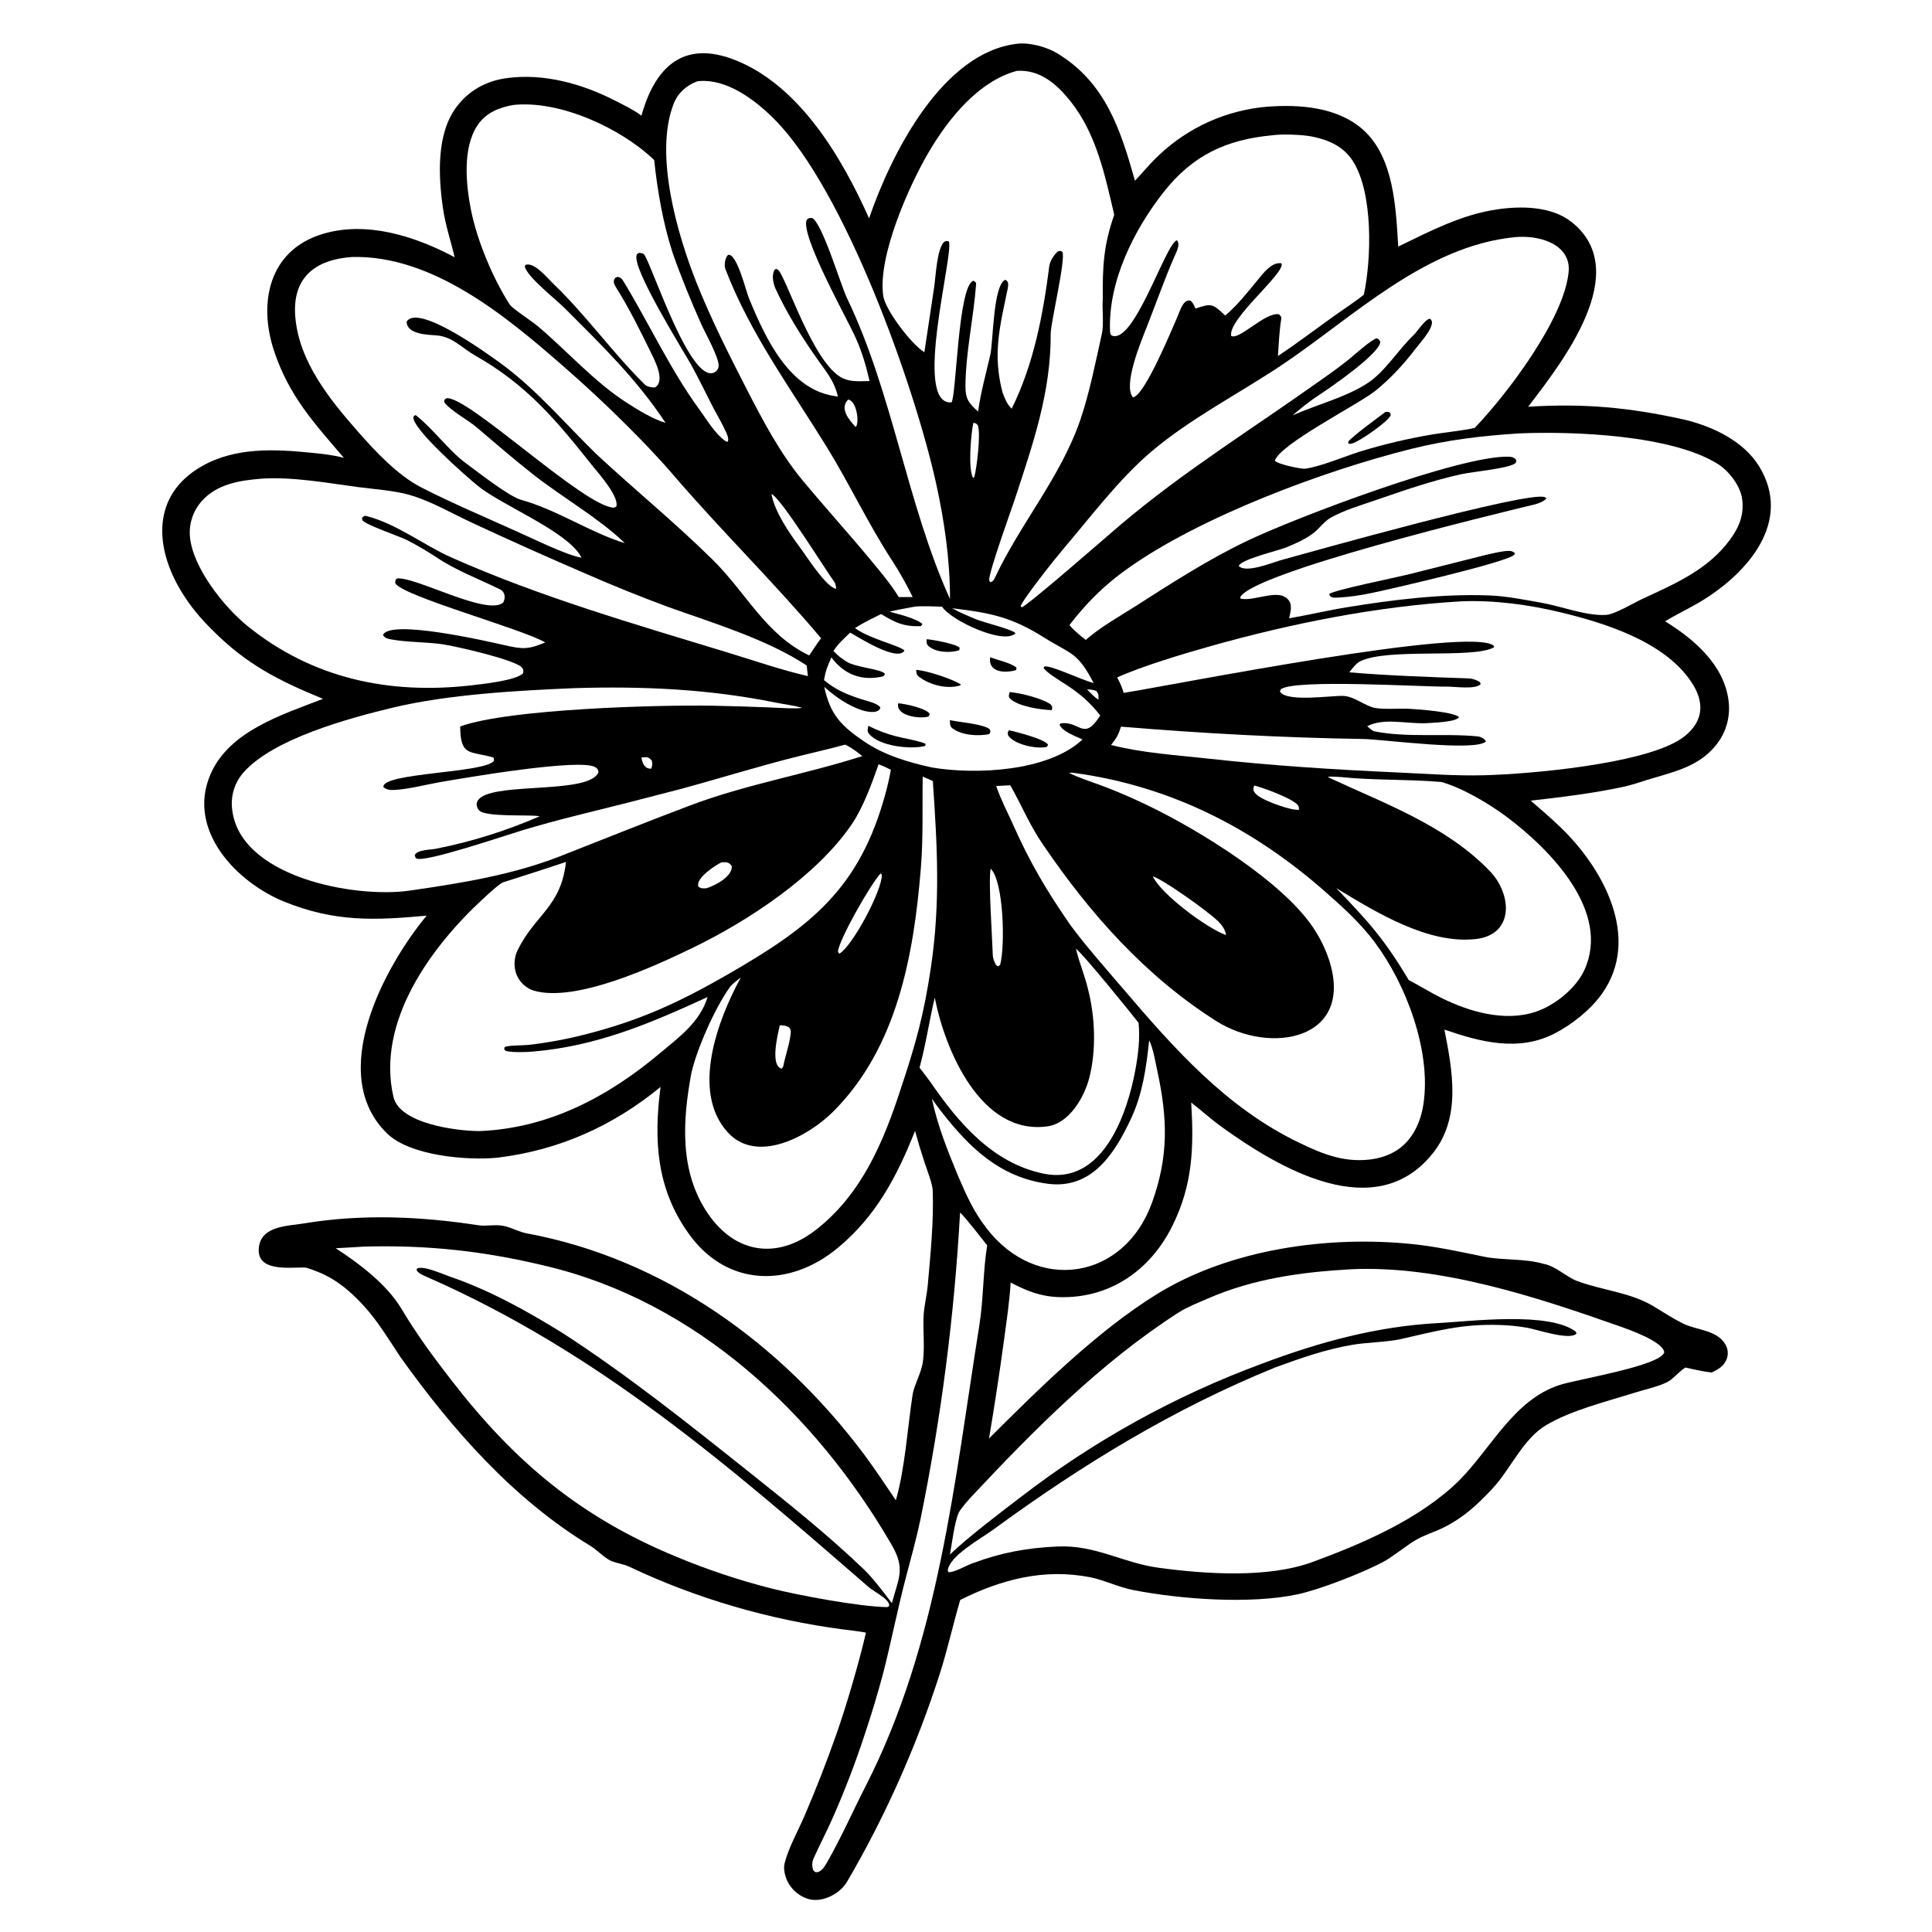 <svg version="1.1" xmlns="http://www.w3.org/2000/svg" style="display: block;" viewBox="0 0 2048 2048" width="1024" height="1024" preserveAspectRatio="none">
<path transform="translate(0,0)" fill="rgb(255,255,255)" d="M 0 0 L 2048 0 L 2048 2048 L 0 2048 L 0 0 z"/>
<path transform="translate(0,0)" fill="rgb(0,0,0)" d="M 1078.22 46.378 C 1091.31 44.822 1109.31 49.634 1120.45 56.351 C 1172.15 87.531 1187.98 138.095 1203.11 191.587 C 1211.75 182.437 1219.16 173.241 1228.51 164.515 C 1259.99 134.671 1300.74 116.509 1343.98 113.055 C 1378.01 110.544 1417.68 113.544 1444.51 137.173 C 1477.76 166.453 1479.69 220.441 1482.17 261.399 C 1515.74 245.11 1548.86 227.695 1586.28 222.082 C 1611.53 218.188 1644.27 218.376 1665.54 235.029 C 1732.42 287.41 1655.3 384.788 1619.94 431.151 C 1678.61 427.499 1726.42 431.783 1784.23 444.55 C 1814.43 451.493 1848.19 467.177 1864.84 494.488 C 1900.32 552.695 1852.93 606.868 1804.55 636.578 C 1791.59 644.531 1777.98 650.684 1765.08 658.62 C 1795.7 677.449 1827.77 704.973 1832.35 742.914 C 1834.52 759.499 1829.86 776.255 1819.43 789.336 C 1802.38 811.021 1778.5 817.172 1753.29 824.57 C 1742.4 827.639 1731.49 831.797 1720.42 834.167 C 1688.38 841.024 1655.14 845.026 1622.62 848.73 C 1633.21 857.831 1643.85 867.004 1654.02 876.761 C 1699.25 920.187 1740 993.896 1698.37 1053.09 C 1686.21 1070.39 1666.21 1086.23 1647.47 1095.76 C 1609.27 1115.19 1568.97 1104.43 1531.15 1091.43 C 1539.58 1134.46 1549.14 1184.23 1519.23 1222.07 C 1458.36 1299.09 1356.27 1238.66 1295.13 1194.64 C 1284.15 1186.74 1273.58 1177.16 1262.75 1168.76 C 1265.54 1216.08 1264.55 1255.68 1242.65 1299.7 C 1219.28 1346.68 1176.49 1376.47 1123.17 1375.01 C 1103.29 1374.47 1088.77 1368.63 1071.32 1359.54 C 1070.39 1377.87 1066.73 1402.58 1064.2 1421.23 C 1059.48 1455.84 1054.21 1490.38 1048.41 1524.82 C 1100.8 1472.53 1163.67 1410.37 1226.76 1371.59 C 1304.41 1323.85 1408.1 1309.62 1497.35 1318.8 C 1523.07 1321.45 1548.79 1327.13 1574.13 1332.36 C 1593.32 1336.06 1616.16 1333.92 1636.19 1339.71 C 1648.9 1341.96 1660.24 1353.51 1671.47 1357.77 C 1698.78 1368.14 1728.52 1369.66 1754.2 1385.53 C 1763.69 1391.39 1774.66 1398.41 1784.66 1403.28 C 1798.72 1410.11 1820.46 1409.78 1829.19 1425.55 C 1831.68 1429.94 1832.19 1435.18 1830.61 1439.98 C 1827.97 1447.79 1821.38 1451.71 1814.39 1454.93 C 1805.86 1454.05 1795.09 1451.46 1786.52 1449.65 C 1779.53 1454.06 1773.29 1462.25 1766.97 1465.26 C 1756.54 1470.24 1743.31 1473.01 1732.17 1476.51 C 1702.38 1485.87 1665.67 1494.9 1639.06 1510.66 C 1614.15 1525.42 1601.38 1557.47 1581.46 1578.62 C 1565.43 1595.62 1551.24 1608.86 1529.84 1619.44 C 1520.85 1623.89 1510.86 1626.89 1502.15 1631.7 C 1492.08 1637.26 1476.07 1650.47 1466.67 1655.47 C 1444.64 1667.2 1399.6 1684.89 1375.43 1690.06 C 1325.7 1700.69 1251.86 1695.4 1201.4 1685.55 C 1185.92 1682.52 1170.05 1674.83 1155.99 1672.03 C 1106.9 1662.25 1061.3 1674.28 1017.87 1696.02 C 1010.3 1721.75 1004.65 1747.85 996.239 1774.17 C 972.067 1849.76 938.062 1926.36 897.797 1994.89 C 890.174 2007.87 870.649 2017.88 855.494 2012.58 C 846.291 2009.37 838.748 2002.62 834.538 1993.83 C 832.093 1988.6 830.23 1980.82 831.689 1975.19 C 836.113 1958.12 845.817 1941.16 852.851 1924.81 C 865.272 1895.94 876.684 1866.64 887.066 1836.97 C 897.22 1808.11 911.051 1760.87 917.949 1730.64 C 910.213 1729.14 901.807 1728.33 893.986 1727.3 C 815.721 1717.02 738.697 1694.71 667.329 1660.92 C 660.729 1657.64 651.25 1657.01 645.012 1653.17 C 638.119 1648.92 632.272 1642.55 625.246 1638.29 C 544.157 1589.12 478.931 1514.9 424.312 1438.29 C 411.896 1419.59 400.719 1400.79 385.497 1384.11 C 371.697 1368.99 356.873 1356.35 337.735 1348.51 C 333.892 1347.25 326.395 1343.65 322.457 1343.61 C 306.036 1343.43 271.018 1348.49 274.475 1321.88 C 277.409 1299.28 304.928 1299.75 322.431 1296.84 C 383.703 1286.68 446.043 1289.41 507.219 1298.84 C 515.369 1300.09 525.807 1297.61 534.189 1299.6 C 542.079 1301.2 550.381 1305.94 558.197 1307.38 C 703.586 1334.2 827.839 1424.35 915.52 1541.14 C 927.062 1556.51 938.487 1573.94 949.637 1590.36 C 959.275 1557.24 962.163 1512.39 967.451 1478.05 C 968.953 1468.3 977.037 1454.77 978.441 1442.59 C 980.338 1426.14 978.252 1410.91 979.066 1394.63 C 979.562 1384.73 982.581 1372.37 983.49 1362.07 C 986.357 1329.56 989.884 1294.69 988.725 1262.1 C 988.459 1254.61 982.695 1240.32 980.142 1232.52 C 976.467 1221.37 973.081 1210.13 969.988 1198.81 C 950.839 1246.98 928.741 1289.26 887.815 1323.05 C 836.787 1365.19 770.913 1364.21 730.542 1308.41 C 695.948 1260.59 692.748 1209.17 700.231 1152.22 C 649.731 1193.65 592.333 1219.41 526.926 1227.24 C 495.291 1230.28 434.927 1225.34 410.486 1201.67 C 345.154 1138.38 408.604 1023.18 452.29 970.612 C 397.339 975.708 355.145 977.498 301.972 956.091 C 250.522 935.377 198.005 880.177 222.837 821.45 C 242.502 774.943 298.942 757.675 342.373 740.799 C 296.126 721.815 261.317 704.459 225.345 668.084 C 212.668 655.718 202.103 643.048 192.838 628.03 C 163.674 580.754 160.268 524.69 214.11 494.129 C 249.579 473.996 290.888 475.977 330.342 479.974 C 341.551 481.109 353.561 482.321 364.513 485.352 C 332.978 448.349 306.508 420.178 290.476 371.878 C 273.709 321.367 284.799 265.881 340.96 248.332 C 387.915 233.659 439.711 250.178 481.962 272.694 C 477.845 255.464 472.081 238.3 469.548 220.658 C 464.747 187.219 462.337 142.439 483.649 113.707 C 496.858 95.898 515.353 85.806 536.969 82.827 C 576.588 77.369 617.694 88.947 652.718 107.018 C 662.231 111.927 671.34 116.213 679.975 122.609 C 693.94 72.38 723.362 41.81 778.831 63.493 C 847.369 90.285 892.489 166.957 921.251 231.426 C 944.718 163.178 998.725 55.598 1078.22 46.378 z"/>
<path transform="translate(0,0)" fill="rgb(255,255,255)" d="M 1432.59 1345.43 C 1526.3 1341.25 1627.94 1374.6 1715.3 1405.35 C 1726.1 1409.15 1763.15 1422.04 1764.19 1433.62 C 1759.4 1448.06 1671.63 1462.14 1653.41 1468.09 C 1604.85 1483.64 1580.78 1535.15 1546.72 1569.44 C 1505.42 1610.02 1445.12 1636.03 1391.3 1655.79 C 1343.99 1673.16 1277.67 1668.6 1228.05 1661.87 C 1190.53 1656.79 1161.23 1637.61 1121.44 1639.34 C 1088.95 1640.75 1061.83 1645.68 1031.34 1657.01 C 1023.54 1659.7 1012.87 1666.45 1005.65 1666.66 L 1004.64 1664.83 C 1006.38 1649.25 1039.62 1631.16 1052.79 1621.53 C 1147.01 1552.65 1243.82 1493.4 1352.16 1449.38 C 1379.82 1439.4 1404.33 1430.59 1433.52 1425.57 C 1448.56 1422.98 1470.81 1422.65 1484.77 1419.52 C 1522.49 1411.04 1548.85 1403.32 1588.82 1404.51 C 1599.13 1404.76 1609.41 1405.79 1619.56 1407.59 C 1629.72 1409.49 1664.84 1421.44 1671.2 1413.48 L 1670.31 1411.56 C 1641.89 1390.09 1559.13 1400.65 1524.39 1402.52 C 1459.45 1406.01 1398.96 1422.53 1338.04 1445.44 C 1246.02 1479.36 1159.69 1527.08 1082.02 1586.96 C 1062.42 1601.9 1023.44 1631.51 1006.97 1647.98 C 1008.88 1637.37 1011.76 1614.13 1016.06 1603.98 C 1017.87 1599.73 1026.64 1589.88 1029.97 1586.32 C 1096.64 1515.13 1166.89 1444.37 1249.27 1391.35 C 1257.98 1385.75 1270.84 1380.63 1280.46 1376.44 C 1329.2 1355.25 1380.02 1348.39 1432.59 1345.43 z"/>
<path transform="translate(0,0)" fill="rgb(255,255,255)" d="M 385.973 1321.43 C 454.156 1319.64 513.289 1326.18 579.491 1342.2 C 738.582 1380.2 864.755 1499.01 945.144 1637.5 C 959.962 1663.02 952.686 1672.35 945.423 1699.41 C 936.884 1688.15 925.334 1672.77 915.339 1663.21 C 875.795 1625.39 833.332 1591.72 790.64 1557.71 C 727.753 1507.62 663.263 1456.27 595.719 1412.66 C 558.014 1389.4 519.308 1367.8 477.252 1353.38 C 469.672 1350.78 447.891 1340.85 441.816 1344.9 L 441.751 1346.78 C 444.439 1350.44 448.464 1351.7 452.719 1353.71 C 634.901 1433.68 773.272 1554.26 921.073 1682.59 C 926.358 1687.18 943.807 1695.49 942.529 1702.55 L 940.537 1703.62 C 910.934 1703.19 846.696 1691.1 817.999 1683.93 C 783.264 1675.1 749.225 1663.73 716.157 1649.9 C 614.998 1608.05 545.356 1549.58 478.569 1463.19 C 458.475 1437.19 442.376 1415.47 425.393 1387.13 C 410.105 1361.62 380.832 1339.34 355.851 1323.2 C 365.816 1322.72 375.997 1322.02 385.973 1321.43 z"/>
<path transform="translate(0,0)" fill="rgb(255,255,255)" d="M 1610.38 459.418 C 1666.66 456.992 1772.45 460.881 1821.48 492.176 C 1832.93 499.482 1844.81 515.035 1846.7 528.685 C 1848.98 545.17 1843.85 558.217 1834.54 571.147 C 1810.97 603.891 1775.76 618.673 1740.54 635.07 C 1731.73 639.174 1711.77 651.2 1702.64 651.817 C 1681.69 653.231 1654.45 642.442 1632.95 638.731 C 1614.12 635.481 1597.24 631.888 1578.23 631.172 C 1528.67 629.303 1476.41 635.775 1427.57 643.736 C 1407.35 647.03 1387.02 651.964 1366.55 655.403 C 1367.81 649.354 1370.14 642.05 1366.29 636.609 C 1356.39 622.639 1329.96 637.959 1315.16 634.601 L 1314.68 633.1 C 1328.17 606.748 1584.39 544.97 1627.15 534.639 C 1630.78 533.762 1637.25 531.279 1639.32 528.177 C 1638.81 527.823 1638.33 527.399 1637.78 527.115 C 1622.53 519.317 1388.94 585.273 1357.38 593.895 C 1348.25 596.589 1320.38 607.983 1313.13 599.897 C 1315.86 592.713 1354.86 583.8 1363.52 580.238 C 1373.46 576.153 1385.39 570.931 1393.65 563.977 C 1399.45 559.105 1404.12 552.373 1410.78 548.675 C 1425.2 540.664 1442.34 535.682 1457.92 530.312 C 1488.13 519.898 1518.72 509.246 1550 502.477 C 1560.46 500.213 1602.63 496.233 1606.77 490.511 C 1607.68 489.247 1607.1 488.333 1606.85 486.915 C 1604.51 484.713 1602.53 484.262 1599.33 484.151 C 1548.38 482.388 1373.65 548.651 1322.1 573.3 C 1280.48 593.194 1242.25 617.935 1203.48 642.703 C 1186.08 653.822 1166.42 664.717 1150.95 678.332 C 1144.71 673.385 1138.81 668.742 1133.71 662.617 C 1137.23 657.712 1143.3 650.513 1147.4 645.853 C 1161.68 629.516 1177.88 614.96 1195.65 602.5 C 1272.69 547.667 1403.43 498.981 1495.51 475.955 C 1534.46 466.216 1570.59 461.984 1610.38 459.418 z"/>
<path transform="translate(0,0)" fill="rgb(0,0,0)" d="M 1594.53 584.306 L 1595.47 584.22 C 1599.92 583.848 1602.48 583.483 1605.99 586.415 C 1605.76 586.914 1605.61 587.463 1605.3 587.911 C 1599.83 595.581 1469.27 625.576 1452.63 628.893 C 1441.74 631.065 1430.85 632.768 1419.75 633.373 C 1414.98 633.524 1410.16 634.478 1409.02 629.692 C 1412.64 625.796 1479.92 612.138 1491.42 609.277 L 1554.97 593.28 C 1567.58 590.131 1581.81 586.179 1594.53 584.306 z"/>
<path transform="translate(0,0)" fill="rgb(255,255,255)" d="M 1549.03 637.426 C 1583.74 635.973 1620.7 640.986 1654.43 649.124 C 1703.02 660.852 1767.96 681.349 1795.05 726.387 C 1800.88 736.092 1804.36 747.312 1801.3 758.572 C 1798.13 770.292 1788.86 779.276 1778.66 785.268 C 1736.41 810.075 1624.5 820.338 1573.85 821.786 C 1542.83 822.673 1511.66 820.192 1480.67 818.807 C 1413.76 815.815 1347.59 811.547 1280.99 804.192 C 1246.72 800.407 1211.26 798.276 1177.8 789.723 C 1183.73 782.093 1185.46 779.339 1188.27 770.294 C 1274.03 777.383 1358.9 782 1444.99 783.363 C 1466.07 783.697 1564.08 797.054 1575.19 785.96 C 1573.59 782.915 1569.64 780.894 1566.16 780.56 C 1529.95 777.088 1492.12 782.291 1456.46 775.143 C 1455.05 774.862 1451.42 771.688 1450.3 770.701 L 1449.34 769.842 C 1466.54 760.839 1489.05 767.136 1510.36 766.638 L 1512.26 766.585 C 1519.05 766.109 1543.65 765.469 1546.72 760.154 C 1540.45 754.535 1504.03 751.935 1494.23 751.382 C 1484.35 750.824 1467.75 752.136 1458.08 750.555 C 1446.71 748.419 1436.17 738.485 1424.45 737.727 C 1412.41 736.948 1363.42 744.895 1356.72 732.949 L 1357.84 730.524 C 1373.65 719.599 1507.95 728.231 1534 727.84 C 1541.85 727.722 1564.6 731.257 1569.63 725.059 L 1568.66 722.975 C 1565.34 720.84 1560.86 719.283 1556.93 719.14 C 1514.28 717.591 1472.86 716.298 1430.32 712.688 C 1433.23 708.996 1437.35 703.236 1441.83 701.015 C 1471.04 686.513 1560.6 698.544 1583.42 686.365 L 1583.81 684.807 C 1561.27 662.791 1242.51 726.427 1191.18 734.477 C 1188.91 727.266 1187.76 724.88 1184.25 718.127 C 1209.81 706.354 1256.13 692.562 1283.62 684.823 C 1368.91 660.817 1460.39 642.558 1549.03 637.426 z"/>
<path transform="translate(0,0)" fill="rgb(255,255,255)" d="M 373.354 272.426 C 457.901 270.337 535.494 334.355 595.662 386.943 C 627.3 414.438 657.663 443.368 686.655 473.642 C 695.711 483.227 704.907 493.138 713.493 503.155 C 764.413 562.551 819.937 616.698 870.364 676.552 C 866.245 681.858 861.612 689.142 857.775 694.84 C 811.156 672.226 791.564 628.935 755.319 593.203 C 715.829 554.272 673.309 519.543 632.67 481.843 C 599.179 449.313 568.776 412.856 530.809 385.187 C 516.478 374.744 443.012 321.455 431.098 340.964 C 431.078 354.227 452.799 354.861 462.215 355.481 C 479.665 356.631 489.673 368.972 503.566 376.826 C 558.792 408.048 590.272 446.115 628.814 494.75 C 635.681 502.999 656.485 526.8 653.318 537.012 L 650.902 538.142 C 619.971 538.015 495.919 419.149 473.26 422.146 C 470.559 424.169 471.352 422.856 470.86 426.248 C 477.114 435.095 495.733 444.936 504.881 452.669 C 525.31 470.059 545.237 487.342 566.388 503.872 C 596.153 527.135 634.225 548.948 661.317 574.758 L 662.383 575.783 C 625.198 564.343 591.047 540.659 552.534 529.881 C 539.176 526.143 506.456 500.209 494.127 491.246 C 475.991 478.063 459.101 454.434 440.818 440.165 C 438.678 440.487 439.669 440.039 438.091 442.16 C 437.83 455.62 494.62 505.304 506.471 514.999 C 531.555 535.521 600.996 563.034 615.761 589.914 L 616.443 591.187 C 599.418 588.092 567.721 572.151 550.294 564.494 C 515.717 548.768 480.154 533.92 446.373 516.576 C 421.603 503.858 397.838 478.482 379.564 457.683 C 349.36 423.309 316.932 383.228 313.018 335.873 C 309.542 293.832 334.535 275.053 373.354 272.426 z"/>
<path transform="translate(0,0)" fill="rgb(255,255,255)" d="M 277.415 507.408 C 310.381 505.256 346.838 511.956 379.511 516.316 C 396.515 518.585 417.562 519.934 433.641 524.501 C 456.876 531.1 478.731 544.131 500.631 554.251 C 540.976 573.053 581.602 591.248 622.494 608.83 C 650.573 621.099 678.999 632.558 707.737 643.193 C 756.65 660.814 812.02 677.166 855.131 705.43 C 855.461 709.15 855.977 713.007 856.42 716.727 C 828.992 710.451 798.511 699.972 770.968 691.58 C 672.832 661.679 572.234 632.646 478.447 590.915 C 448.769 577.709 420.276 554.967 387.939 546.91 C 385.977 546.421 384.809 547.974 383.71 549.055 L 384.096 551.522 C 388.672 556.891 423.303 568.213 432.741 573.165 C 443.965 579.055 451.682 583.66 462.482 590.657 C 483.954 605.05 507.136 613.507 530.097 624.766 C 535.351 627.342 536.179 633.549 533.463 638.71 C 516.479 653.578 439.088 610.358 420.641 613.281 C 418.503 615.723 419.379 614.344 418.945 618.205 C 426.922 632.102 553.359 666.498 577.965 681.02 C 559.689 688.794 553.466 688.134 534.681 683.877 C 516.575 679.774 412.996 655.941 405.97 673.18 C 408.075 676.543 410.904 677.116 414.699 677.804 C 432.001 680.941 450.349 680.412 467.898 682.769 C 481.28 684.566 547.974 699.594 553.659 708.079 C 555.133 710.281 554.823 711.354 554.438 713.775 C 546.872 721.4 511.604 725.124 499.494 726.505 C 412.827 736.386 331.609 719.45 262.601 663.813 C 237.842 643.851 203.938 601.716 201.296 568.39 C 200.251 554.881 204.728 541.525 213.704 531.374 C 230.081 512.863 254.276 509.242 277.415 507.408 z"/>
<path transform="translate(0,0)" fill="rgb(255,255,255)" d="M 1077.86 75.139 C 1102.48 73.441 1120.48 89.368 1134.93 107.588 C 1162.33 142.114 1171.31 185.843 1181.13 227.686 C 1169.73 260.265 1168.74 282.312 1168.98 316.822 C 1168.18 327.783 1170.34 343.464 1168 354.013 C 1161.47 383.299 1154.94 416.427 1145.33 444.649 C 1124.61 505.479 1081.3 555.355 1054.35 613.038 C 1053.24 615.414 1052.17 616.545 1049.75 617.193 L 1048.54 615.302 C 1048.03 606.522 1072.09 540.366 1075.74 529.225 C 1094.9 470.757 1114.04 416.245 1113.8 353.751 C 1113.76 341.857 1130 274.707 1126.17 266.982 C 1123.17 265.535 1124.73 265.759 1121.31 266.523 C 1117.23 270.186 1113.01 276.588 1112.32 281.946 C 1105.68 333.398 1095.94 385.828 1072.41 433.231 C 1066.93 427.581 1065.63 423.354 1062.76 416.173 C 1052.02 375.304 1059.82 346.4 1068.24 305.889 C 1068.93 302.541 1069.36 297.885 1065.62 296.604 C 1052.65 302.172 1052.9 362.309 1049.79 375.968 C 1045.15 396.39 1039.67 415.451 1036.83 436.261 C 1027.15 427.541 1023.31 423.108 1023.42 409.314 C 1023.68 373.115 1032.05 337.186 1034.71 301.138 C 1034.85 299.217 1033.11 298.381 1031.85 297.617 C 1015.42 302.602 1013.73 421.696 1008.56 426.543 C 966.889 429.712 1011.82 267.251 1005.74 255.895 C 1002.36 255.245 1004 255.123 1000.67 256.472 C 993.158 264.401 992.011 292.005 990.308 304.022 L 979.877 373.4 C 965.314 364.348 938.418 328.058 936.306 313.913 C 930.103 272.376 963.158 197.912 983.787 162.472 C 1005.19 125.709 1037.28 86.086 1077.86 75.139 z"/>
<path transform="translate(0,0)" fill="rgb(255,255,255)" d="M 609.521 729.43 C 681.889 727.334 750.806 730.349 822.102 744.75 C 831.25 746.598 841.085 747.764 849.95 750.175 C 848.79 751.862 818.075 749.98 814.096 749.825 C 794.671 749.068 775.24 748.489 755.805 748.088 C 700.321 747.054 539.867 751.221 487.832 770.06 C 488.049 802.062 497.811 795.822 522.608 802.878 C 523.798 803.216 523.528 805.227 523.615 806.387 C 515.031 819.605 404.772 818.94 406.428 834.262 C 409.587 837.249 413.707 837.574 417.885 837.382 C 432.802 836.7 451.521 831.687 466.568 829.083 C 490.167 824.999 616.78 803.073 631.426 813.466 C 633.64 815.037 634.064 816.009 634.45 818.615 C 624.839 841.442 532.499 829.762 510.12 845.007 C 507.68 846.669 505.566 849.021 505.286 852.104 C 505.066 854.522 506.173 857.119 507.742 858.913 C 514.258 866.363 559.023 863.422 570.531 865.065 L 572.084 865.294 C 536.451 880.754 500.338 892.109 462.306 899.685 C 456.339 900.874 442.075 900.664 439.668 906.499 C 440.137 907.962 440.078 909.227 441.526 910.01 C 450.273 914.736 537.983 884.825 553.488 880.229 C 572.044 874.655 590.732 869.531 609.536 864.861 C 647.044 855.633 684.48 846.113 721.84 836.302 C 764.139 824.81 806.056 811.632 848.619 801.123 C 864.406 797.225 880.18 793.646 895.87 789.336 C 902.847 792.59 908.151 796.745 914.105 801.499 C 854.22 820.718 790.697 831.424 731.072 853.985 C 687.161 870.601 644.031 887.827 600.39 905.031 C 546.978 926.919 490.898 935.883 434.266 944.081 C 375.705 952.558 251.118 929.407 245.83 855.202 C 244.878 841.759 249.43 828.507 258.442 818.487 C 290.242 782.877 369.9 761.303 416.323 750.151 C 475.206 736.005 549.246 731.964 609.521 729.43 z"/>
<path transform="translate(0,0)" fill="rgb(255,255,255)" d="M 739.154 86.173 C 741.632 85.86 744.129 85.724 746.627 85.767 C 774.979 86.353 802.622 107.897 821.524 127.054 C 895.718 202.243 969.334 408.622 992.255 512.215 C 1001.04 551.929 1007.18 594.224 1007.01 634.953 C 961.336 534.062 946.372 416.848 897.897 316.124 C 891.073 301.946 871.434 235.469 860.672 231.004 C 856.436 231.478 858.169 230.663 855.107 233.098 C 848.257 249.08 897.296 336.8 906.112 356.013 C 913.492 372.096 917.786 386.604 921.791 403.932 C 912.587 404.048 902.111 405.067 893.576 401.064 C 861.604 386.066 832.937 291.485 824.438 285.809 C 823.047 284.88 823.271 285.188 821.544 285.479 C 817.561 290.898 819.542 299.98 821.934 305.68 C 834.388 332.873 850.823 358.757 868.125 383.113 C 877.477 396.278 884.374 404.424 888.259 420.299 C 837.051 415.275 811.337 358.23 794.161 316.751 C 790.452 307.794 781.123 268.028 771.751 270.179 C 768.48 273.559 767.39 281.166 768.999 285.314 C 795.208 353.722 838.482 412.274 876.569 474.109 C 900.619 513.153 920.389 555.464 945.588 594.094 C 953.143 605.675 961.59 620.547 967.481 632.872 L 952.775 632.953 C 944.239 619.085 933.089 605.835 922.616 593.22 C 898.957 564.723 874.237 537.499 850.552 508.931 C 826.853 480.346 808.564 445.64 791.409 412.29 C 773.011 376.522 753.114 336.995 738.132 299.142 C 717.947 248.141 693.401 163.904 713.923 110.47 C 718.469 98.634 727.435 90.617 739.154 86.173 z"/>
<path transform="translate(0,0)" fill="rgb(255,255,255)" d="M 931.324 810.187 C 935.887 811.764 939.996 813.894 944.343 815.99 C 942.83 824.602 940.89 833.133 938.53 841.552 C 911.106 942.627 858.349 982.894 771.944 1032.65 C 719.981 1062.58 678.147 1081.97 619.471 1096.76 C 600.191 1101.66 580.607 1105.27 560.849 1107.58 C 554.99 1108.27 538.466 1107.94 534.896 1109.99 L 534.467 1112.37 L 536.129 1113.98 C 542.246 1115.85 557.599 1115.33 564.197 1114.78 C 632.669 1109.07 689.107 1084.89 750.076 1056.91 C 741.819 1083.68 720.032 1099.28 699.376 1116.61 C 644.375 1162.76 581.164 1196.19 508.138 1198.98 C 483.605 1198.93 423.593 1191.11 417.059 1162.75 C 398.778 1083.39 456.417 1004.14 511.902 952.926 C 515.86 949.274 529.403 936.521 533.616 935.186 C 555.847 928.143 577.85 921.114 599.948 913.64 C 594.737 961.406 567.522 969.09 548.739 1007.09 C 544.745 1015.17 544.26 1025.58 547.896 1033.91 C 551.198 1041.47 557.986 1047.82 565.966 1050.14 C 610.472 1063.08 694.493 1023.99 734.435 1004.65 C 793.503 976.044 865.734 928.402 902.961 873.664 C 914.984 855.987 924.324 830.277 931.324 810.187 z"/>
<path transform="translate(0,0)" fill="rgb(255,255,255)" d="M 1605.72 251.408 C 1607.25 251.289 1608.78 251.193 1610.31 251.12 C 1634.85 249.97 1665.47 260.279 1662.81 288.317 C 1658.08 338.421 1596.73 418.751 1563.29 453.56 C 1552.49 456.242 1530.77 458.459 1518.43 460.51 C 1492.66 464.855 1467.2 470.865 1442.21 478.502 C 1426.26 483.414 1400.28 494.543 1383.66 496.817 C 1379.13 497.437 1354.2 491.988 1351.43 488.459 C 1355.83 471.34 1440.5 428.296 1457.57 414.569 C 1474.34 401.084 1487.83 386.306 1501.09 368.971 C 1505.64 363.019 1524.26 342.982 1515.72 337.87 C 1510.62 338.446 1502.86 350.823 1498.74 354.935 C 1483.02 369.841 1468.3 393.735 1450.4 405.669 C 1427.41 420.99 1395.71 428.966 1370.12 440.307 C 1379.48 432.259 1388.96 424.763 1399.1 418.151 C 1410.76 410.541 1462.69 374.711 1463.14 362.467 C 1461.53 359.22 1462.7 360.449 1459.51 358.672 C 1454.63 359.123 1435.42 376.416 1430.58 380.339 C 1420.2 388.759 1409.84 396.139 1398.88 403.803 C 1327.44 454.684 1255.5 498.994 1187.98 556.134 C 1174.76 567.318 1090.24 641.296 1083.13 643.708 L 1081.89 642.726 C 1084.6 634.591 1119.34 591.082 1126.9 582.225 C 1156.29 547.759 1185.79 508.272 1220.15 479.008 C 1261.56 443.736 1313.31 417.311 1358.37 387.2 C 1434.06 336.621 1510.07 260.927 1605.72 251.408 z"/>
<path transform="translate(0,0)" fill="rgb(0,0,0)" d="M 1468.68 436.669 C 1472.67 436.777 1471.2 436.008 1473.93 437.924 L 1474.13 440.488 C 1470.5 447.632 1441.92 467.276 1434.19 469.855 C 1430.63 470.538 1432.04 470.899 1429.09 469.932 L 1429.32 467.995 C 1434.32 461.919 1460.97 442.434 1468.68 436.669 z"/>
<path transform="translate(0,0)" fill="rgb(255,255,255)" d="M 1133.12 819.192 C 1135.09 819.081 1137.02 819.1 1138.97 819.367 C 1240.56 833.26 1327.96 877.695 1404.58 945.064 C 1423.64 961.816 1441.98 978.373 1457.26 998.802 C 1490.67 1043.46 1517.3 1114.2 1508.93 1170.18 C 1506.2 1188.43 1498.25 1206.88 1482.83 1217.91 C 1466.7 1229.44 1444.82 1231.52 1425.71 1228.6 C 1408.5 1225.97 1392.25 1218.6 1376.68 1211.1 C 1299.76 1174.04 1244.6 1111.46 1190.12 1047.65 C 1171.29 1025.6 1151.93 1003.96 1134.67 980.625 C 1109.71 944.68 1091.76 914.288 1073.96 874.274 C 1067.7 860.187 1061.1 848.069 1055.98 833.2 L 1070.94 832.412 C 1083.18 853.855 1090.98 873.971 1105.66 895.355 C 1155.55 968.692 1214 1034.64 1289.33 1082.39 C 1346.56 1118.66 1436.38 1102.38 1408.82 1017.39 C 1403.32 1000.94 1394.83 985.641 1383.79 972.265 C 1345.62 925.268 1260.41 873.378 1205.24 848.408 C 1192.27 842.407 1179.07 836.932 1165.66 831.996 C 1155.72 828.28 1142.27 824.078 1133.12 819.192 z"/>
<path transform="translate(0,0)" fill="rgb(255,255,255)" d="M 543.981 111.274 C 593.486 105.97 658.31 135.917 693.443 169.63 C 696.904 202.099 702.873 236.901 713 267.966 C 721.784 293.298 732.112 318.125 742.896 342.62 C 747.098 352.164 762.937 380.077 761.769 388.54 C 761.405 391.117 759.847 393.372 757.566 394.625 C 732.637 408.058 693.263 287.306 683.448 270.675 C 681.939 268.118 679.982 268.418 677.591 268.061 C 676.324 268.645 675.567 268.636 674.959 270.016 C 668.994 283.546 724.494 371.948 732.759 386.882 C 740.779 401.373 747.937 416.364 755.515 431.091 C 759.983 439.775 765.21 448.253 769.211 457.155 C 770.683 460.429 772.845 464.773 771.504 468.247 L 769.462 467.937 C 757.802 459.697 750.358 446.388 742.071 435.07 C 710.427 391.854 688.198 342.971 660.354 297.33 C 658.914 294.97 657.411 294.051 654.77 293.465 C 651.385 294.734 652.758 293.683 650.733 296.998 C 650.341 300.379 651.314 301.46 652.915 304.484 C 666.989 326.841 678.807 350.802 690.386 374.514 C 694.593 383.13 705.497 404.204 694.194 410.742 C 691.152 410.899 685.894 409.971 683.717 407.827 C 649.337 374.001 621.298 334.068 586.281 300.532 C 579.791 294.317 566.34 277.47 557.02 280.808 L 556.282 282.674 C 559.492 294.185 588.526 316.578 598.997 327.061 C 638.424 366.534 674.648 401.615 705.535 448.285 C 692.486 444.483 675.705 434.24 664.2 426.806 C 629.499 404.383 601.49 372.253 569.889 345.622 C 563.896 340.572 543.05 327.071 540.23 322.689 C 522.388 294.969 505.77 254.916 499.365 223.076 C 493.887 195.846 490.069 156.762 506.247 132.706 C 515.25 119.321 529.056 114.018 543.981 111.274 z"/>
<path transform="translate(0,0)" fill="rgb(255,255,255)" d="M 1348.61 143.408 C 1358.72 141.882 1381.01 142.725 1390.9 144.75 C 1408.35 148.321 1424.1 155.159 1434.07 170.69 C 1455.65 204.334 1453.94 274.092 1445.75 312.323 C 1440.32 317.157 1422.11 329.347 1415.38 334.116 C 1395.4 348.27 1374.98 363.986 1354.65 377.369 C 1355.6 364.133 1356.05 351.273 1358.19 337.964 C 1358.55 335.703 1357.19 334.459 1355.65 333.165 C 1340.86 330.708 1313.73 360.94 1305.09 356.057 C 1301.49 338.017 1363.23 289.043 1358.42 279.128 C 1347.78 277.434 1338.86 289.988 1332.87 297.209 C 1321.65 310.747 1312.31 322.948 1298.78 334.493 C 1285.6 322.034 1284.47 321.181 1267.23 327.116 C 1265.46 323.094 1265.2 321.768 1262.16 318.796 C 1254.27 316.429 1250.8 329.799 1248.02 336.037 C 1242.23 349.104 1213.28 419.827 1200.96 421.2 C 1189.95 408.367 1210.17 360.474 1215.67 346.498 C 1225.39 321.809 1234.3 296.387 1244.89 272.037 C 1246.91 267.381 1251.62 259.022 1247.54 254.645 C 1235.28 258.608 1201.57 367.722 1177.84 355.37 C 1177.13 353.971 1176.78 353.146 1176.71 351.488 C 1174.38 298.883 1201.84 244.02 1233.19 204.026 C 1264.14 164.563 1299.83 147.99 1348.61 143.408 z"/>
<path transform="translate(0,0)" fill="rgb(255,255,255)" d="M 968.57 643.271 C 975.049 642.041 991.382 642.915 998.651 643.139 C 1007.91 657.656 1063.98 683.869 1076.48 671.38 C 1074.5 667.374 1041.33 659.494 1033.64 656.081 C 1024.17 651.879 1019.35 650.367 1009.42 644.79 C 1049.87 649.53 1072.6 654.272 1106.65 675.724 C 1135.25 693.745 1142.06 690.633 1159.32 724.124 C 1145.79 720.467 1114.54 705.231 1107.2 706.468 L 1106.32 707.899 C 1107.75 712.118 1126.23 723.226 1130.91 726.313 C 1145.47 735.913 1155.6 744.692 1166.31 758.492 C 1165.29 760.011 1164.25 761.512 1163.18 762.996 C 1148.12 784.029 1143.28 763.741 1124.12 766.883 L 1123.2 768.252 C 1126.03 775.361 1140.31 780.555 1147.51 783.847 C 1111.33 817.883 1033.94 821.546 987.246 813.458 C 962.624 807.975 937.398 800.485 916.495 786.317 C 891.471 769.356 879.995 757.531 873.78 728.14 C 885.6 738.719 900.052 748.88 915.461 753.377 C 920.128 754.739 931.943 756.707 933.202 749.967 C 930.451 745.405 918.138 742.842 912.65 741.048 C 898.698 736.488 885.946 731.377 874.532 721.787 L 873.508 720.911 C 875.296 710.427 877.13 706.44 881.291 696.858 C 894.463 714.507 912.438 722.007 934.722 717.287 C 937.121 716.779 937.058 716.346 938.064 714.376 C 934.807 709.085 906.191 707.64 896.683 700.917 C 889.733 696.002 890.585 697.177 883.472 690.061 C 888.434 682.353 894.656 676.908 901.211 670.6 C 909.107 674.862 951.177 702.161 958.805 689.657 C 954.837 684.696 922.665 677.398 907.551 666.684 L 906.369 665.839 C 915.006 660.107 924.692 655.572 933.987 650.921 C 948.979 659.987 958.075 664.457 976.229 663.773 C 976.713 663.069 977.194 661.998 977.924 661.532 C 970.865 655.321 952.698 651.19 942.967 648.391 C 951.166 646.387 960.224 644.853 968.57 643.271 z"/>
<path transform="translate(0,0)" fill="rgb(0,0,0)" d="M 920.5 769.365 C 929.679 774.071 939.344 777.763 949.323 780.376 C 956.626 782.332 976.451 785.722 981.209 788.6 L 980.745 790.723 C 965.832 794.687 931.476 791.245 920.859 777.431 C 918.966 774.968 919.979 772.149 920.5 769.365 z"/>
<path transform="translate(0,0)" fill="rgb(0,0,0)" d="M 1070.26 733.67 C 1080.99 734.366 1105.51 740.394 1114.08 746.953 C 1115.94 750.541 1115.62 748.676 1114.92 752.768 C 1103.33 752.408 1079.2 748.921 1070.55 740.441 C 1068.6 738.531 1069.73 735.857 1070.26 733.67 z"/>
<path transform="translate(0,0)" fill="rgb(0,0,0)" d="M 1006.93 763.394 C 1017.26 765.609 1043.32 767.57 1049.26 773.2 C 1050.16 776.391 1050.19 774.782 1048.69 778.156 C 1037.07 780.572 1019.56 779.587 1009.68 772.081 C 1006.58 769.722 1007.09 766.854 1006.93 763.394 z"/>
<path transform="translate(0,0)" fill="rgb(0,0,0)" d="M 971.186 710.106 C 982.933 710.967 1008.36 719.331 1018.58 725.487 L 1017.66 726.67 C 1003.57 730.673 986.57 726.351 974.57 717.738 C 971.473 715.516 971.447 713.635 971.186 710.106 z"/>
<path transform="translate(0,0)" fill="rgb(0,0,0)" d="M 1069.52 774.138 C 1076.65 775.576 1108.52 783.734 1111 789.544 L 1109.73 791.744 C 1098.54 794.29 1075.02 789.23 1068.65 779.518 C 1068.16 775.682 1067.8 777.401 1069.52 774.138 z"/>
<path transform="translate(0,0)" fill="rgb(0,0,0)" d="M 952.125 745.545 C 958.221 745.75 982.889 750.955 985.661 757.006 L 984.267 759.595 C 974.688 762.278 949.324 758.936 952.125 745.545 z"/>
<path transform="translate(0,0)" fill="rgb(0,0,0)" d="M 982.271 677.597 C 987.57 677.824 1013.39 682.464 1017.29 686.582 L 1016.83 689.285 C 1007.65 692.298 992.166 691.78 984.455 685.014 C 981.8 682.685 982.318 680.724 982.271 677.597 z"/>
<path transform="translate(0,0)" fill="rgb(0,0,0)" d="M 1049.57 696.756 C 1057.07 699.466 1070.87 702.652 1076.86 707.16 C 1077.92 707.957 1077.38 708.719 1077.11 710.36 C 1065.62 713.666 1047.4 713.23 1049.57 696.756 z"/>
<path transform="translate(0,0)" fill="rgb(255,255,255)" d="M 978.11 823.308 C 981.389 824.482 985.572 826.486 988.844 827.93 C 993.48 896.225 997.031 956.454 986.854 1025.14 C 979.508 1074.71 970.997 1105.86 955.144 1153.28 C 936.654 1210.43 913.203 1266.54 864.1 1304.29 C 823.439 1335.54 779.159 1328.79 750.255 1286.23 C 720.105 1241.82 723.521 1188.05 732.859 1137.57 C 738.798 1111.55 757.634 1069.05 773.495 1046.64 C 775.916 1043.22 781.781 1038.86 785.302 1036.18 C 760.82 1080.88 732.156 1157.25 771.399 1200.29 C 802.661 1234.57 857.368 1204.05 882.958 1178.6 C 951.133 1110.78 968.742 1011.92 976.164 919.958 C 978.803 887.264 977.544 855.598 978.11 823.308 z"/>
<path transform="translate(0,0)" fill="rgb(255,255,255)" d="M 1407.6 823.384 C 1412.34 823.077 1417.28 823.317 1422.03 823.768 C 1456.62 827.307 1493.87 825.977 1527.98 828.95 C 1550.7 835.348 1579.31 852.516 1597.31 866.02 C 1643.12 900.384 1708.06 966.167 1679.43 1028.45 C 1670.55 1047.77 1647.66 1066.13 1627.41 1072.71 C 1594.76 1083.31 1557.72 1072.58 1527.95 1057.86 C 1516.52 1052.22 1504.93 1044.93 1493.33 1038.92 C 1466.99 994.87 1450.93 977.407 1416.39 941.372 C 1458.97 967.265 1514.06 1001.21 1564.56 995.406 C 1605.43 990.708 1602.8 947.848 1579.3 923.428 C 1532.81 875.116 1468.35 852.151 1408.85 824.351 C 1408.44 824.029 1408.02 823.707 1407.6 823.384 z"/>
<path transform="translate(0,0)" fill="rgb(255,255,255)" d="M 1218.17 1102.72 C 1222.44 1111.32 1224.84 1126.15 1226.93 1135.72 C 1237.78 1186.25 1238.77 1225.73 1221.32 1274.49 C 1191.72 1357.23 1098.64 1371.12 1045.68 1301.88 C 1031.73 1283.65 1025.42 1269.01 1016.07 1247.69 C 1004.58 1219.87 994.081 1194.07 987.806 1164.59 C 991.237 1169.61 994.839 1174.51 998.605 1179.29 C 1028.13 1216.92 1059.87 1247.67 1109.73 1254.71 C 1157.14 1261.41 1181.56 1223.14 1199.17 1185.27 C 1211.28 1159.24 1215.16 1131.18 1218.17 1102.72 z"/>
<path transform="translate(0,0)" fill="rgb(255,255,255)" d="M 1017.71 1285.36 C 1022.17 1288.94 1042.25 1314.81 1046.45 1320.13 C 1042.04 1346.79 1042.59 1377.04 1038.24 1404.26 C 1011.75 1570.13 995.282 1741.26 917.72 1893.17 C 903.793 1920.45 892.126 1947.17 876.689 1974.24 C 873.646 1979.12 872.323 1982.08 867.257 1984.5 C 863.357 1984.53 865.01 1985.16 862.11 1982.61 C 860.612 1978.37 860.679 1973.77 862.51 1969.76 C 868.853 1955.85 876.028 1942.08 882.248 1928.08 C 895.323 1898.58 906.895 1868.43 916.922 1837.76 C 924.035 1816.55 930.473 1795.13 936.227 1773.52 C 944.859 1739.9 951.394 1705.94 960.222 1672.38 C 965.6 1651.93 971.298 1631.48 975.691 1610.8 C 997.61 1503.49 1011.65 1394.72 1017.71 1285.36 z"/>
<path transform="translate(0,0)" fill="rgb(255,255,255)" d="M 1140.58 1005.76 C 1147.36 1010.23 1199.42 1074.49 1206.96 1084.23 C 1208.52 1101.32 1206.65 1116.95 1203.66 1133.44 C 1195.01 1181.23 1168.63 1257.05 1106.11 1244.1 C 1052.2 1232.92 1016.17 1190.34 986.641 1147.51 C 982.77 1142.2 978.803 1136.95 974.743 1131.79 C 981.856 1105.55 984.828 1082.8 990.909 1057.43 C 991.059 1058.29 991.218 1059.14 991.387 1060 C 1001.65 1110.83 1038.74 1203.71 1110.18 1194.01 C 1133.48 1190.85 1149.38 1163.23 1154.76 1142.3 C 1162.28 1113.01 1160.87 1077.49 1153.2 1048 C 1149.81 1033.77 1144.07 1020.49 1140.81 1006.76 L 1140.58 1005.76 z"/>
<path transform="translate(0,0)" fill="rgb(255,255,255)" d="M 817.762 523.653 C 827.406 527.099 875.188 604.369 884.299 616.661 C 885.681 618.526 886.224 621.774 886.37 624.134 C 875.861 622.768 855.441 590.309 848.245 580.655 C 836.774 565.267 821.232 542.699 817.762 523.653 z"/>
<path transform="translate(0,0)" fill="rgb(255,255,255)" d="M 1050.16 920.837 C 1064.13 934.595 1065.59 1003.15 1060.18 1022.83 L 1058 1024.41 L 1055.94 1023.08 C 1053.98 1019.77 1052.49 1015.86 1052.39 1012.1 C 1051.99 996.489 1047.49 932.716 1050.16 920.837 z"/>
<path transform="translate(0,0)" fill="rgb(255,255,255)" d="M 1222.03 929.066 C 1231.5 931.5 1269.51 958.745 1278.94 966.322 C 1287.02 972.812 1298.24 980.368 1299.6 991.215 C 1279.37 984.032 1231.07 948.086 1222.03 929.066 z"/>
<path transform="translate(0,0)" fill="rgb(255,255,255)" d="M 933.612 925.786 L 934.814 927.486 C 934.902 944.433 903.254 1003.72 889.561 1011.02 L 888.267 1008.5 C 889.718 995.421 923.306 936.377 933.612 925.786 z"/>
<path transform="translate(0,0)" fill="rgb(255,255,255)" d="M 765.029 914.031 C 770.484 914.013 772.413 913.549 775.745 918.09 C 776.569 929.225 757.891 938.831 748.833 941.587 C 745.02 941.74 743.42 942.09 740.302 939.913 C 737.156 931.023 757.929 917.346 765.029 914.031 z"/>
<path transform="translate(0,0)" fill="rgb(255,255,255)" d="M 826.586 1086.83 L 827.562 1086.88 C 833.558 1087.14 838.862 1088.07 838.196 1095.25 C 837.13 1106.74 832.453 1118.93 830.249 1130.44 C 829.829 1131.55 829.32 1131.87 828.456 1132.84 C 816.084 1129.25 824.629 1096.14 826.586 1086.83 z"/>
<path transform="translate(0,0)" fill="rgb(255,255,255)" d="M 1329.44 832.654 C 1339.52 835.175 1367.03 845.359 1374.74 852.362 C 1377.16 854.561 1376.91 856.026 1376.9 858.636 C 1374.93 858.499 1372.97 858.286 1371.03 857.998 C 1363.19 856.802 1334.48 847.646 1329.73 839.739 C 1327.93 836.748 1328.77 835.772 1329.44 832.654 z"/>
<path transform="translate(0,0)" fill="rgb(255,255,255)" d="M 1031.82 448.181 C 1035.42 449.146 1033.94 448.269 1036.53 450.75 C 1039.88 459.859 1035.46 495.611 1032.82 505.745 L 1031.54 506.58 C 1025.97 497.721 1029.24 459.289 1031.82 448.181 z"/>
<path transform="translate(0,0)" fill="rgb(255,255,255)" d="M 899.131 423.531 C 908.59 425.116 911.13 449.239 907.052 452.642 C 899.87 444.982 889.652 432.896 899.131 423.531 z"/>
<path transform="translate(0,0)" fill="rgb(255,255,255)" d="M 679.957 803.013 C 685.462 802.592 687.378 801.924 690.964 806.358 C 691.796 810.324 691.498 810.714 690.434 814.773 C 683.299 815.314 680.857 808.827 679.957 803.013 z"/>
<path transform="translate(0,0)" fill="rgb(255,255,255)" d="M 1152.31 730.759 C 1156.46 731.084 1158.77 730.915 1162.43 732.696 C 1165.06 736.706 1164.2 736.101 1164.51 741.654 C 1160.07 739.234 1155.92 734.453 1152.31 730.759 z"/>
</svg>